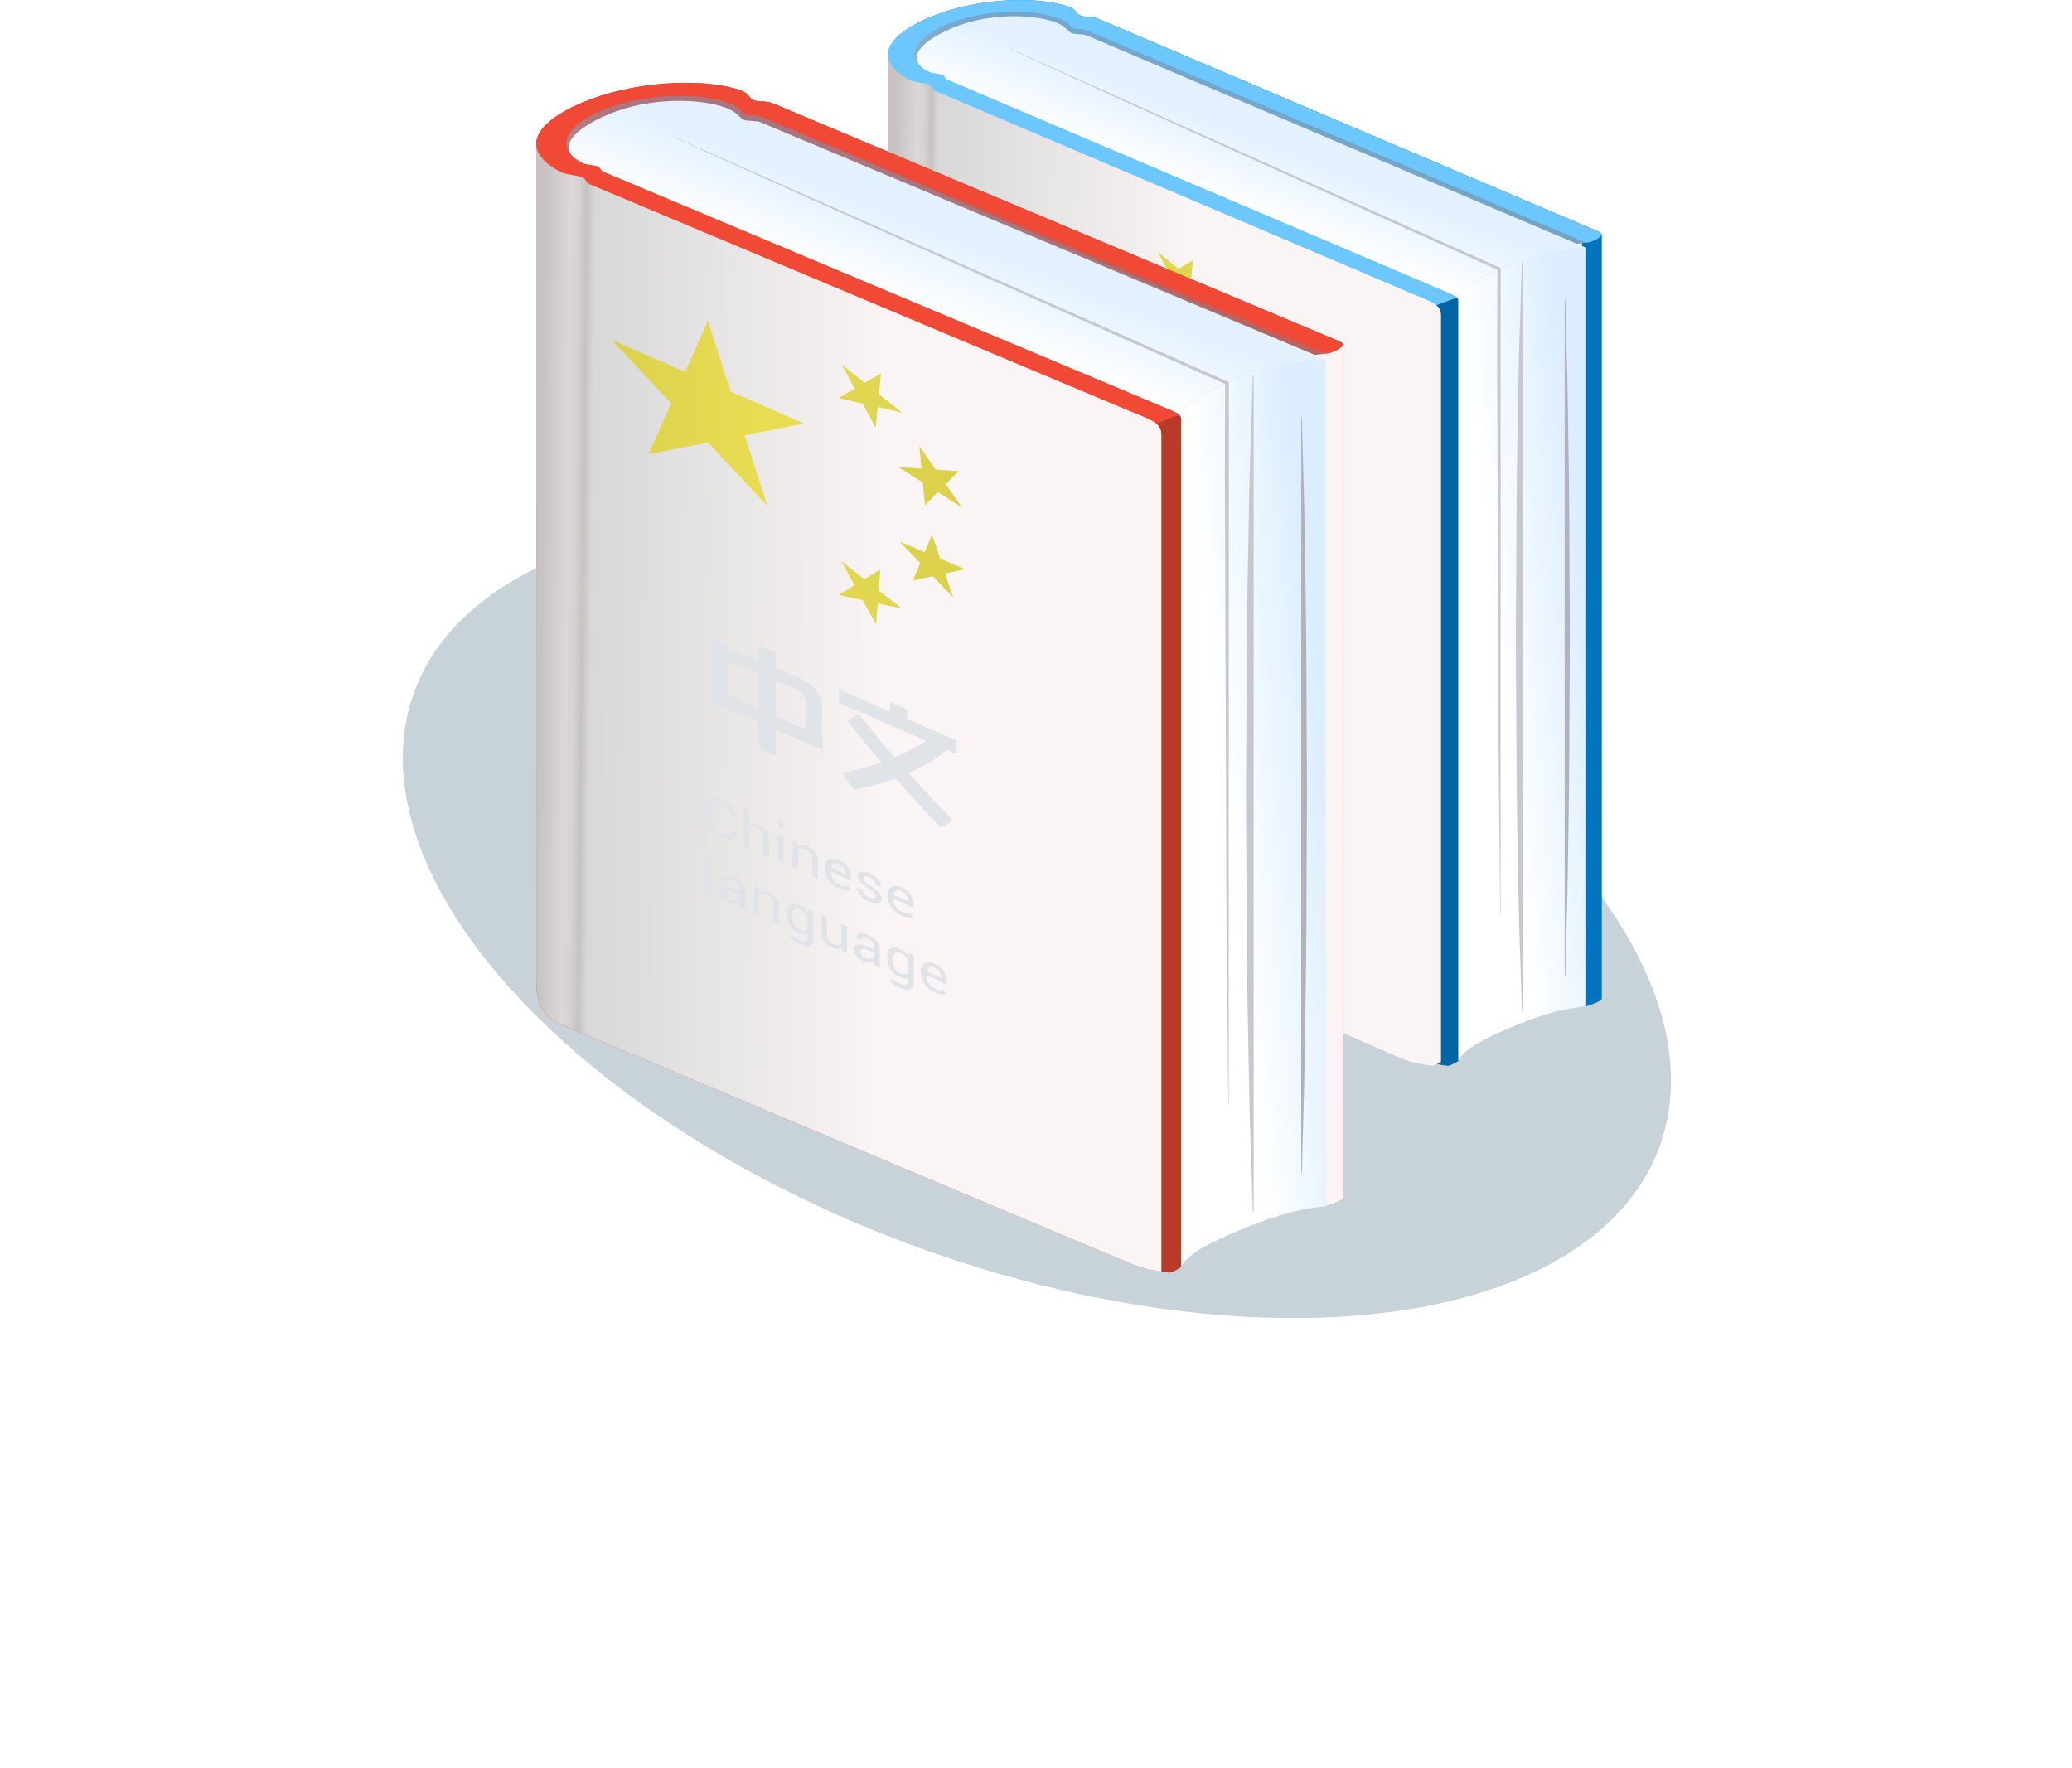 <svg width="184" height="157" viewBox="0 0 184 157" fill="none" xmlns="http://www.w3.org/2000/svg">
<g opacity="0.71" filter="url(#filter0_f)">
<ellipse cx="92.08" cy="81.63" rx="58.862" ry="30.984" transform="rotate(20.032 92.08 81.63)" fill="#B0BFC9"/>
</g>
<path d="M141.641 20.43C141.641 20.43 99.932 2.703 97.556 1.678C96.771 1.339 96.323 1.607 95.825 1.325C95.588 1.189 95.548 0.781 94.748 0.536C91.501 -0.46 86.256 -0.037 82.513 1.556C80.174 2.553 78.915 3.685 78.865 4.786H78.856L78.862 71.104C78.854 72.223 78.855 73.986 80.54 74.76L125.561 93.91C126.247 94.202 127.069 94.409 127.968 94.542C128.177 94.573 128.385 94.604 128.602 94.627C128.932 94.54 129.241 94.389 129.513 94.181C129.552 94.051 129.602 93.924 129.664 93.803C129.684 93.762 129.706 93.722 129.728 93.682C129.777 93.596 129.831 93.512 129.889 93.432C129.919 93.39 129.944 93.348 129.979 93.306C130.061 93.205 130.149 93.108 130.242 93.016C130.309 92.949 130.383 92.884 130.458 92.818C130.496 92.784 130.537 92.75 130.578 92.716C130.917 92.445 131.278 92.202 131.658 91.991C132.271 91.651 132.903 91.345 133.55 91.075C135.968 90.046 138.052 89.504 140.851 89.357C141.777 89.059 142.155 88.859 142.245 88.707V20.823C142.245 20.661 141.903 20.553 141.641 20.43Z" fill="#0074BF"/>
<path style="mix-blend-mode:multiply" d="M128.103 94.181C128.438 92.986 129.678 92.096 132.03 91.064C134.381 90.032 136.406 89.487 139.128 89.341C140.028 89.042 140.396 88.84 140.483 88.688V20.561L87 6.41L78.854 4.466L78.86 71.022C78.852 72.144 78.854 73.913 80.492 74.69L124.262 93.909C125.083 94.269 126.098 94.505 127.218 94.629C127.538 94.541 127.839 94.389 128.103 94.181Z" fill="url(#paint0_linear)"/>
<path d="M140.85 21.55C137.392 21.659 135.962 24.931 133.544 25.959C131.127 26.987 127.967 27.961 127.967 27.961C127.967 27.113 127.374 26.886 125.47 26.109L83.052 8.068C82.771 7.949 82.755 7.636 82.497 7.525C82.138 7.372 81.178 7.306 80.803 7.11C77.621 5.451 78.435 3.291 82.51 1.558C86.255 -0.035 91.499 -0.459 94.745 0.539C95.545 0.785 95.585 1.192 95.822 1.327C96.32 1.61 96.767 1.342 97.553 1.68C99.929 2.705 141.638 20.431 141.638 20.431C141.9 20.554 142.242 20.662 142.242 20.824C142.244 21.031 141.413 21.544 140.85 21.55Z" fill="#6DC7FF"/>
<path d="M127.56 27.101C127.693 27.199 127.799 27.329 127.87 27.48C127.941 27.63 127.973 27.796 127.965 27.962V94.543C128.173 94.574 128.381 94.605 128.598 94.628C128.928 94.542 129.237 94.39 129.509 94.183C129.748 93.356 130.448 92.676 131.655 91.993V91.987L134.392 24.552L127.56 27.101Z" fill="#0164A3"/>
<path d="M130.433 21.34C130.433 21.34 127.747 25.623 129.001 26.156C129.585 26.405 129.511 26.729 129.511 26.729V94.183C130.018 93.105 131.861 92.205 134.031 91.282C136.202 90.36 138.317 89.575 140.85 89.36V22.001L130.433 21.34Z" fill="#D5E1E7"/>
<path d="M130.433 21.34C130.433 21.34 127.747 25.623 129.001 26.156C129.585 26.405 129.511 26.729 129.511 26.729V94.183C130.018 93.105 131.861 92.205 134.031 91.282C136.202 90.36 138.317 89.575 140.85 89.36V22.001L130.433 21.34Z" fill="url(#paint1_linear)" style="mix-blend-mode:multiply"/>
<g style="mix-blend-mode:multiply" opacity="0.5">
<path d="M140.851 21.55L96.473 2.673C96.124 2.525 95.623 2.632 95.308 2.498C95.073 2.398 94.881 1.963 94.038 1.637C91.588 0.693 87.142 0.863 84.011 2.196C80.88 3.529 80.293 5.437 82.699 6.461C82.699 6.461 83.554 6.582 83.717 6.652C83.961 6.757 83.859 6.955 84.124 7.067L129.51 26.372C130.016 25.294 131.86 24.394 134.03 23.471C136.2 22.549 138.319 21.765 140.851 21.55Z" fill="#7D7F85"/>
</g>
<path d="M140.85 22.001C140.85 22.001 108.811 8.386 96.473 3.137C96.124 2.988 95.447 3.071 95.131 2.937C94.897 2.837 94.63 2.321 93.785 2C91.685 1.205 87.702 1.159 84.571 2.491C81.44 3.823 80.293 5.437 82.699 6.461C82.699 6.461 83.554 6.582 83.717 6.652C83.961 6.757 83.859 6.955 84.124 7.067L129.51 26.372C130.016 25.294 131.86 24.394 134.03 23.471C136.2 22.549 138.318 22.217 140.85 22.001Z" fill="white"/>
<path style="mix-blend-mode:multiply" opacity="0.2" d="M140.851 22.001C140.851 22.001 108.811 7.921 96.473 2.673C96.124 2.525 95.623 2.632 95.308 2.498C95.073 2.398 94.881 1.963 94.038 1.637C91.588 0.693 87.142 0.863 84.011 2.196C80.88 3.529 80.293 5.437 82.699 6.461C82.699 6.461 83.554 6.582 83.717 6.652C83.961 6.757 83.859 6.955 84.124 7.067L129.51 26.372C130.016 25.294 131.86 24.394 134.03 23.471C136.2 22.549 138.319 22.217 140.851 22.001Z" fill="url(#paint2_linear)"/>
<path d="M133.221 81.138L133.08 66.808L133.028 52.478L132.976 38.148L132.95 30.983L132.975 23.818L133.115 24.014L111.374 14.209L100.509 9.295L89.674 4.335L89.689 4.311L133.251 23.795L133.266 23.802V23.818L133.253 81.138H133.221Z" fill="#C7C7CF"/>
<path d="M138.999 26.592C138.999 26.592 139.024 27.532 139.067 29.175C139.102 30.818 139.193 33.166 139.228 35.984C139.263 38.801 139.338 42.088 139.352 45.61C139.365 49.132 139.387 52.888 139.405 56.645C139.387 60.401 139.368 64.158 139.351 67.679C139.334 71.201 139.261 74.488 139.227 77.305C139.193 80.123 139.102 82.471 139.067 84.114C139.022 85.757 138.999 86.697 138.999 86.697H138.951V26.592H138.999Z" fill="#B3B2BB"/>
<path d="M135.215 23.249V89.816H135.151C135.151 89.816 135.118 88.774 135.061 86.956C135.016 85.136 134.894 82.536 134.847 79.415C134.8 76.295 134.7 72.654 134.682 68.754C134.664 64.854 134.637 60.693 134.611 56.532C134.635 52.372 134.66 48.212 134.683 44.311C134.706 40.41 134.804 36.77 134.848 33.65C134.893 30.529 135.015 27.929 135.061 26.109C135.119 24.288 135.151 23.248 135.151 23.248L135.215 23.249Z" fill="#C7C7CF"/>
<path d="M92.603 44.201L93.887 44.766V45.041C94.791 45.379 95.604 45.689 96.327 45.973V44.736L97.661 45.323V46.508C98.056 46.67 98.411 46.82 98.725 46.958L99.147 47.144C99.924 47.486 100.476 47.864 100.804 48.279C101.145 48.694 101.316 49.247 101.316 49.937C101.316 50.661 101.289 51.335 101.236 51.96L101.387 52.026V53.078L97.661 51.438V53.532L96.327 52.944V50.851L93.887 49.777V49.929L92.603 49.363V44.201ZM93.887 48.725L96.327 49.799V46.989C95.57 46.684 94.756 46.368 93.887 46.039V48.725ZM97.664 47.542V50.387L99.954 51.394C100.007 50.729 100.034 50.101 100.034 49.512C100.034 49.135 99.953 48.843 99.793 48.638C99.639 48.452 99.398 48.287 99.07 48.142C98.621 47.945 98.153 47.744 97.664 47.542Z" fill="#E0E3E8"/>
<path d="M106.662 49.247L107.986 49.831V50.608L111.882 52.323V53.392L111.11 53.052C110.514 53.585 109.784 54.074 108.921 54.519C108.652 54.654 108.384 54.783 108.117 54.907C109.196 56.118 110.357 57.372 111.602 58.667L110.638 59.242C109.405 57.94 108.22 56.638 107.082 55.336C106.014 55.722 104.92 56.023 103.807 56.237L102.847 54.885C104.037 54.648 105.085 54.373 105.989 54.059C105.052 52.952 104.151 51.846 103.288 50.741L104.212 50.22C105.062 51.324 105.996 52.465 107.014 53.643C107.202 53.567 107.381 53.487 107.557 53.405C108.225 53.1 108.869 52.743 109.484 52.336L102.635 49.322V48.251L106.662 50.026V49.247Z" fill="#E0E3E8"/>
<path d="M94.607 59.556L94.611 59.57C94.618 59.848 94.508 60.03 94.282 60.116C94.055 60.202 93.758 60.163 93.386 59.999C93.016 59.839 92.697 59.577 92.465 59.242C92.228 58.904 92.109 58.553 92.109 58.191V57.668C92.109 57.307 92.228 57.061 92.465 56.93C92.702 56.799 93.008 56.816 93.386 56.981C93.733 57.123 94.041 57.349 94.286 57.64C94.509 57.914 94.618 58.196 94.611 58.485L94.607 58.495L94.174 58.305C94.172 58.093 94.099 57.889 93.968 57.727C93.813 57.533 93.613 57.383 93.386 57.291C93.135 57.181 92.934 57.181 92.785 57.294C92.636 57.407 92.56 57.599 92.56 57.86V58.39C92.561 58.663 92.639 58.929 92.785 59.158C92.927 59.395 93.136 59.581 93.386 59.691C93.637 59.801 93.83 59.826 93.968 59.769C94.106 59.711 94.174 59.576 94.174 59.366L94.607 59.556Z" fill="#E0E3E8"/>
<path d="M95.585 59.038C95.677 58.969 95.787 58.932 95.9 58.932C96.043 58.933 96.184 58.965 96.314 59.027C96.558 59.127 96.771 59.294 96.93 59.508C97.081 59.724 97.159 59.984 97.151 60.25V61.618L96.7 61.42V60.051C96.705 59.889 96.659 59.729 96.568 59.595C96.467 59.459 96.331 59.354 96.176 59.291C96.066 59.238 95.947 59.209 95.826 59.206C95.737 59.205 95.652 59.236 95.585 59.296V60.924L95.134 60.726V57.583L95.585 57.782V59.038Z" fill="#E0E3E8"/>
<path d="M98.288 59.378L97.837 59.178V58.773L98.288 58.972V59.378ZM98.288 62.115L97.837 61.916V59.737L98.288 59.936V62.115Z" fill="#E0E3E8"/>
<path d="M99.385 60.417L99.416 60.756C99.502 60.675 99.612 60.628 99.727 60.623C99.874 60.618 100.019 60.65 100.152 60.714C100.397 60.814 100.611 60.98 100.772 61.194C100.922 61.407 100.999 61.665 100.992 61.928V63.307L100.541 63.109V61.74C100.549 61.574 100.503 61.41 100.412 61.274C100.307 61.142 100.171 61.04 100.017 60.979C99.907 60.924 99.786 60.896 99.663 60.897C99.62 60.898 99.578 60.908 99.538 60.926C99.499 60.944 99.463 60.97 99.434 61.003V62.62L98.983 62.421V60.242L99.385 60.417Z" fill="#E0E3E8"/>
<path d="M102.672 64.087C102.34 63.949 102.051 63.718 101.84 63.42C101.649 63.153 101.545 62.831 101.544 62.499V62.411C101.544 62.099 101.646 61.884 101.851 61.77C102.056 61.655 102.307 61.663 102.603 61.793C102.935 61.939 103.184 62.139 103.349 62.393C103.511 62.639 103.597 62.929 103.596 63.226V63.436L102.012 62.738L102.005 62.745C102.004 62.959 102.061 63.169 102.171 63.351C102.29 63.544 102.466 63.693 102.674 63.777C102.801 63.837 102.937 63.877 103.076 63.897C103.175 63.911 103.277 63.901 103.372 63.869L103.549 64.204C103.436 64.243 103.317 64.255 103.199 64.24C103.017 64.218 102.839 64.166 102.672 64.087ZM102.601 62.105C102.445 62.037 102.315 62.033 102.211 62.094C102.108 62.155 102.045 62.264 102.023 62.42L102.027 62.433L103.144 62.925V62.892C103.143 62.732 103.097 62.575 103.012 62.442C102.911 62.289 102.767 62.171 102.6 62.105H102.601Z" fill="#E0E3E8"/>
<path d="M105.541 64.721C105.536 64.622 105.495 64.528 105.428 64.458C105.352 64.369 105.21 64.255 104.999 64.124C104.754 63.977 104.529 63.8 104.327 63.596C104.171 63.427 104.092 63.26 104.092 63.094C104.092 62.917 104.177 62.803 104.349 62.752C104.521 62.702 104.744 62.736 105.017 62.857C105.279 62.967 105.513 63.138 105.699 63.358C105.873 63.569 105.956 63.762 105.949 63.937L105.943 63.947L105.513 63.758C105.513 63.664 105.467 63.558 105.373 63.44C105.277 63.321 105.155 63.228 105.017 63.169C104.858 63.099 104.739 63.078 104.66 63.107C104.624 63.118 104.593 63.141 104.572 63.172C104.55 63.204 104.54 63.242 104.543 63.281C104.545 63.372 104.582 63.459 104.645 63.524C104.713 63.601 104.853 63.706 105.065 63.839C105.368 64.029 105.599 64.21 105.757 64.382C105.913 64.555 105.993 64.725 105.993 64.889C105.993 65.083 105.904 65.201 105.725 65.244C105.548 65.288 105.315 65.247 105.028 65.121C104.742 65.003 104.486 64.818 104.282 64.581C104.101 64.36 104.014 64.157 104.023 63.973L104.028 63.963L104.458 64.152C104.467 64.3 104.531 64.439 104.637 64.54C104.749 64.655 104.882 64.747 105.028 64.81C105.188 64.88 105.313 64.906 105.405 64.886C105.444 64.881 105.48 64.862 105.505 64.831C105.531 64.8 105.543 64.761 105.541 64.721Z" fill="#E0E3E8"/>
<path d="M107.578 66.247C107.246 66.109 106.957 65.878 106.746 65.581C106.555 65.314 106.451 64.991 106.45 64.66V64.572C106.45 64.258 106.552 64.044 106.757 63.93C106.963 63.816 107.213 63.824 107.509 63.954C107.841 64.099 108.089 64.299 108.255 64.554C108.417 64.799 108.503 65.09 108.502 65.387V65.596L106.917 64.899L106.911 64.906C106.909 65.12 106.967 65.329 107.077 65.511C107.196 65.704 107.372 65.853 107.579 65.937C107.707 65.997 107.842 66.037 107.982 66.056C108.081 66.071 108.182 66.061 108.278 66.029L108.454 66.364C108.342 66.403 108.222 66.416 108.105 66.401C107.922 66.378 107.745 66.326 107.578 66.247ZM107.507 64.266C107.351 64.196 107.221 64.193 107.118 64.254C107.014 64.316 106.951 64.425 106.929 64.582L106.933 64.593L108.05 65.085V65.053C108.049 64.892 108.003 64.736 107.918 64.602C107.818 64.449 107.674 64.331 107.507 64.264V64.266Z" fill="#E0E3E8"/>
<path d="M92.654 64.587L92.202 64.388V61.245L92.654 61.444V64.587Z" fill="#E0E3E8"/>
<path d="M94.87 65.562C94.854 65.489 94.842 65.426 94.834 65.372C94.826 65.319 94.821 65.266 94.819 65.213C94.724 65.285 94.61 65.326 94.491 65.332C94.341 65.34 94.192 65.31 94.055 65.245C93.796 65.132 93.6 64.987 93.465 64.812C93.335 64.652 93.264 64.451 93.262 64.242C93.262 64.034 93.359 63.913 93.55 63.88C93.741 63.846 94.001 63.902 94.329 64.046L94.819 64.263V64.046C94.817 63.914 94.771 63.786 94.687 63.686C94.586 63.563 94.457 63.467 94.311 63.408C94.165 63.343 94.046 63.324 93.956 63.349C93.917 63.355 93.881 63.377 93.856 63.408C93.832 63.44 93.819 63.48 93.821 63.521L93.393 63.336L93.389 63.323C93.378 63.159 93.462 63.051 93.642 62.999C93.821 62.947 94.053 62.983 94.337 63.107C94.595 63.215 94.826 63.381 95.013 63.593C95.176 63.771 95.267 64.005 95.27 64.249V65.299C95.27 65.376 95.275 65.454 95.284 65.531C95.294 65.611 95.31 65.69 95.334 65.766L94.87 65.562ZM94.121 64.942C94.258 65.009 94.411 65.038 94.562 65.026C94.694 65.01 94.78 64.963 94.819 64.885V64.53L94.314 64.308C94.132 64.228 93.986 64.204 93.877 64.237C93.83 64.246 93.787 64.272 93.757 64.311C93.727 64.35 93.711 64.399 93.714 64.449C93.715 64.55 93.752 64.647 93.817 64.723C93.899 64.82 94.004 64.895 94.121 64.942Z" fill="#E0E3E8"/>
<path d="M96.326 64.024L96.359 64.362C96.444 64.282 96.554 64.235 96.669 64.229C96.816 64.225 96.962 64.256 97.094 64.321C97.339 64.421 97.553 64.587 97.715 64.8C97.865 65.013 97.942 65.271 97.934 65.534V66.91L97.483 66.712V65.344C97.49 65.178 97.445 65.015 97.355 64.878C97.25 64.746 97.114 64.644 96.959 64.583C96.849 64.528 96.728 64.5 96.606 64.501C96.563 64.502 96.52 64.512 96.481 64.53C96.441 64.548 96.406 64.574 96.376 64.607V66.224L95.925 66.025V63.846L96.326 64.024Z" fill="#E0E3E8"/>
<path d="M98.51 66.114C98.51 65.763 98.595 65.518 98.765 65.379C98.935 65.239 99.173 65.236 99.478 65.37C99.777 65.498 100.028 65.722 100.193 66.008L100.247 65.749L100.607 65.907V68.098C100.607 68.377 100.515 68.552 100.33 68.621C100.145 68.689 99.879 68.646 99.531 68.493C99.397 68.433 99.268 68.362 99.145 68.28C99.016 68.198 98.894 68.105 98.78 68.001L98.848 67.724C98.947 67.811 99.052 67.89 99.163 67.96C99.279 68.035 99.401 68.101 99.526 68.157C99.746 68.254 99.906 68.28 100.005 68.236C100.105 68.191 100.157 68.08 100.157 67.9V67.652C100.07 67.709 99.968 67.737 99.865 67.732C99.73 67.724 99.597 67.689 99.474 67.63C99.184 67.508 98.937 67.299 98.765 67.03C98.597 66.771 98.509 66.467 98.51 66.157V66.114ZM98.961 66.355C98.958 66.564 99.011 66.77 99.114 66.95C99.225 67.135 99.391 67.279 99.588 67.358C99.694 67.412 99.812 67.436 99.929 67.427C100.018 67.414 100.1 67.367 100.157 67.296V66.293C100.098 66.174 100.021 66.066 99.929 65.972C99.832 65.874 99.718 65.796 99.593 65.742C99.378 65.648 99.218 65.656 99.115 65.769C99.013 65.881 98.961 66.062 98.961 66.312V66.355Z" fill="#E0E3E8"/>
<path d="M102.828 68.741C102.749 68.825 102.641 68.875 102.528 68.88C102.381 68.884 102.236 68.852 102.104 68.788C101.851 68.682 101.632 68.507 101.472 68.281C101.322 68.063 101.246 67.792 101.246 67.47V66.184L101.697 66.383V67.672C101.697 67.904 101.735 68.082 101.814 68.202C101.904 68.334 102.031 68.436 102.178 68.494C102.338 68.565 102.47 68.596 102.573 68.583C102.62 68.58 102.666 68.566 102.707 68.542C102.748 68.518 102.783 68.485 102.81 68.444V66.873L103.26 67.071V69.251L102.855 69.073L102.828 68.741Z" fill="#E0E3E8"/>
<path d="M105.443 70.215C105.427 70.142 105.415 70.078 105.407 70.025C105.398 69.972 105.393 69.919 105.392 69.866C105.296 69.938 105.182 69.979 105.063 69.984C104.913 69.993 104.764 69.963 104.628 69.898C104.369 69.784 104.173 69.64 104.037 69.464C103.908 69.304 103.837 69.103 103.835 68.895C103.835 68.686 103.931 68.566 104.122 68.533C104.314 68.5 104.573 68.555 104.902 68.699L105.392 68.915V68.699C105.39 68.566 105.343 68.439 105.259 68.338C105.158 68.215 105.029 68.12 104.884 68.061C104.736 67.996 104.619 67.977 104.529 68.001C104.49 68.008 104.454 68.029 104.429 68.061C104.404 68.093 104.391 68.133 104.393 68.173L103.966 67.989L103.962 67.975C103.95 67.812 104.035 67.704 104.214 67.652C104.392 67.6 104.625 67.634 104.909 67.76C105.168 67.867 105.399 68.033 105.586 68.246C105.748 68.424 105.84 68.658 105.843 68.902V69.951C105.843 70.029 105.847 70.106 105.857 70.183C105.866 70.263 105.883 70.342 105.906 70.419L105.443 70.215ZM104.693 69.593C104.831 69.661 104.985 69.69 105.138 69.676C105.27 69.661 105.355 69.614 105.394 69.536V69.181L104.888 68.959C104.707 68.878 104.562 68.855 104.452 68.887C104.405 68.896 104.362 68.923 104.332 68.962C104.301 69.001 104.286 69.05 104.288 69.099C104.29 69.201 104.327 69.298 104.392 69.374C104.474 69.471 104.577 69.546 104.693 69.593Z" fill="#E0E3E8"/>
<path d="M106.417 69.593C106.417 69.242 106.502 68.996 106.672 68.857C106.842 68.717 107.08 68.714 107.386 68.849C107.537 68.914 107.677 69.004 107.8 69.115C107.919 69.222 108.02 69.347 108.099 69.487L108.155 69.227L108.514 69.385V71.577C108.514 71.857 108.422 72.031 108.238 72.099C108.053 72.167 107.788 72.126 107.441 71.975C107.307 71.914 107.178 71.843 107.055 71.762C106.926 71.679 106.804 71.586 106.69 71.484L106.759 71.206C106.857 71.293 106.962 71.372 107.073 71.442C107.189 71.517 107.31 71.583 107.436 71.639C107.656 71.736 107.816 71.762 107.916 71.718C108.014 71.674 108.064 71.562 108.064 71.382V71.134C107.978 71.192 107.876 71.219 107.773 71.214C107.637 71.206 107.504 71.171 107.381 71.112C107.092 70.989 106.845 70.78 106.673 70.511C106.505 70.252 106.417 69.949 106.418 69.638L106.417 69.593ZM106.868 69.834C106.866 70.042 106.919 70.248 107.021 70.429C107.133 70.613 107.299 70.755 107.496 70.834C107.601 70.888 107.719 70.912 107.837 70.903C107.925 70.889 108.006 70.843 108.063 70.772V69.769C108.005 69.65 107.929 69.542 107.837 69.448C107.74 69.35 107.626 69.272 107.5 69.218C107.285 69.124 107.126 69.132 107.023 69.244C106.92 69.356 106.868 69.537 106.868 69.788V69.834Z" fill="#E0E3E8"/>
<path d="M110.188 72.345C109.856 72.207 109.567 71.976 109.356 71.679C109.164 71.412 109.06 71.089 109.059 70.758V70.669C109.059 70.356 109.162 70.142 109.367 70.028C109.573 69.913 109.823 69.922 110.118 70.051C110.45 70.198 110.698 70.398 110.864 70.652C111.026 70.897 111.112 71.187 111.111 71.484V71.694L109.527 70.996L109.52 71.004C109.519 71.218 109.576 71.427 109.685 71.609C109.805 71.802 109.981 71.951 110.189 72.035C110.316 72.095 110.451 72.135 110.59 72.155C110.69 72.169 110.791 72.159 110.887 72.126L111.063 72.462C110.95 72.501 110.831 72.514 110.713 72.498C110.531 72.476 110.354 72.424 110.188 72.345ZM110.116 70.363C109.96 70.295 109.83 70.291 109.727 70.352C109.623 70.413 109.56 70.522 109.538 70.679L109.542 70.691L110.66 71.183V71.151C110.659 70.99 110.613 70.833 110.527 70.699C110.426 70.547 110.283 70.43 110.116 70.363Z" fill="#E0E3E8"/>
<path d="M94.127 24.563L92.344 18.948L90.561 22.993L84.79 20.453L89.459 25.493L87.675 29.538L92.344 28.607L97.012 33.646L95.229 28.032L99.897 27.102L94.127 24.563Z" fill="url(#paint3_linear)"/>
<path d="M104.5 25.517L105.522 27.441L105.68 25.789L107.589 26.229L105.778 24.768L105.936 23.117L104.658 23.865L102.847 22.404L103.869 24.328L102.591 25.077L104.5 25.517Z" fill="url(#paint4_linear)"/>
<path d="M107.313 30.566L109.224 31.797L109.392 33.592L110.405 32.559L112.317 33.792L111.031 31.921L112.045 30.888L110.238 30.765L108.952 28.894L109.12 30.689L107.313 30.566Z" fill="url(#paint5_linear)"/>
<path d="M112.55 38.685L110.588 37.85L109.951 35.936L109.376 37.334L107.413 36.5L109.02 38.198L108.445 39.596L110.013 39.248L111.619 40.947L110.982 39.033L112.55 38.685Z" fill="url(#paint6_linear)"/>
<path d="M105.886 38.705L104.632 39.481L102.809 38.04L103.857 39.961L102.603 40.737L104.504 41.148L105.552 43.069L105.68 41.402L107.581 41.813L105.759 40.371L105.886 38.705Z" fill="url(#paint7_linear)"/>
<path d="M118.594 30.159C118.594 30.159 71.445 10.368 68.76 9.223C67.873 8.845 67.366 9.144 66.803 8.828C66.535 8.677 66.489 8.221 65.585 7.949C61.915 6.835 55.986 7.308 51.755 9.086C49.111 10.2 47.687 11.464 47.63 12.693H47.621L47.627 86.738C47.618 87.987 47.619 89.955 49.523 90.819L100.417 112.201C101.193 112.526 102.122 112.757 103.139 112.906C103.374 112.941 103.609 112.976 103.855 113.001C104.227 112.905 104.577 112.735 104.884 112.504C104.929 112.358 104.986 112.217 105.055 112.081C105.077 112.036 105.102 111.991 105.128 111.946C105.183 111.85 105.244 111.756 105.309 111.667C105.343 111.62 105.372 111.573 105.411 111.527C105.504 111.413 105.604 111.305 105.709 111.202C105.784 111.128 105.868 111.055 105.953 110.981C105.996 110.943 106.043 110.905 106.089 110.868C106.472 110.565 106.88 110.294 107.309 110.058C108.003 109.678 108.717 109.337 109.448 109.035C112.181 107.887 114.537 107.281 117.701 107.117C118.748 106.785 119.176 106.561 119.278 106.392V30.598C119.278 30.418 118.891 30.297 118.594 30.159Z" fill="#DB3F30"/>
<path style="mix-blend-mode:multiply" d="M104.883 112.505C105.272 111.175 106.714 110.185 109.448 109.037C112.183 107.888 114.537 107.283 117.701 107.119C118.748 106.787 119.176 106.563 119.278 106.394V30.599L57.09 14.856L47.618 12.693L47.626 86.739C47.617 87.988 47.618 89.956 49.522 90.82L100.416 112.202C101.371 112.603 102.552 112.865 103.853 113.002C104.226 112.905 104.576 112.736 104.883 112.505Z" fill="url(#paint8_linear)"/>
<path d="M117.701 31.41C113.792 31.532 112.175 35.184 109.442 36.332C106.709 37.48 103.137 38.568 103.137 38.568C103.137 37.621 102.467 37.368 100.315 36.5L52.363 16.358C52.046 16.224 52.028 15.875 51.737 15.751C51.33 15.58 50.246 15.506 49.822 15.288C46.224 13.435 47.144 11.024 51.752 9.089C55.984 7.311 61.913 6.837 65.582 7.952C66.486 8.226 66.532 8.681 66.8 8.831C67.363 9.147 67.867 8.848 68.757 9.226C71.442 10.369 118.591 30.16 118.591 30.16C118.888 30.298 119.275 30.419 119.275 30.599C119.276 30.83 118.338 31.404 117.701 31.41Z" fill="#F04936"/>
<path d="M102.677 37.607C102.827 37.717 102.948 37.863 103.028 38.031C103.108 38.198 103.145 38.383 103.135 38.569V112.907C103.37 112.942 103.606 112.977 103.851 113.002C104.224 112.905 104.573 112.736 104.88 112.505C105.15 111.582 105.942 110.823 107.306 110.06V110.053L110.4 34.762L102.677 37.607Z" fill="#B83A29"/>
<path d="M105.925 31.176C105.925 31.176 102.888 35.957 104.306 36.553C104.967 36.83 104.883 37.192 104.883 37.192V112.505C105.456 111.301 107.539 110.297 109.993 109.267C112.446 108.236 114.837 107.36 117.701 107.12V31.913L105.925 31.176Z" fill="#D5E1E7"/>
<path d="M105.925 31.176C105.925 31.176 102.888 35.957 104.306 36.553C104.967 36.83 104.883 37.192 104.883 37.192V112.505C105.456 111.301 107.539 110.297 109.993 109.267C112.446 108.236 114.837 107.36 117.701 107.12V31.913L105.925 31.176Z" fill="url(#paint9_linear)" style="mix-blend-mode:multiply"/>
<g style="mix-blend-mode:multiply" opacity="0.5">
<path d="M117.701 31.41L67.535 10.334C67.141 10.169 66.575 10.288 66.218 10.138C65.953 10.027 65.736 9.541 64.783 9.177C62.013 8.123 56.988 8.313 53.448 9.801C49.909 11.289 49.245 13.42 51.965 14.563C51.965 14.563 52.931 14.698 53.115 14.777C53.392 14.893 53.276 15.114 53.576 15.24L104.882 36.793C105.454 35.59 107.538 34.585 109.991 33.555C112.445 32.525 114.839 31.65 117.701 31.41Z" fill="#7D7F85"/>
</g>
<path d="M117.701 31.913C117.701 31.913 81.483 16.712 67.535 10.852C67.141 10.686 66.375 10.778 66.019 10.628C65.754 10.517 65.453 9.94 64.497 9.583C62.123 8.695 57.62 8.644 54.081 10.131C50.541 11.618 49.245 13.419 51.965 14.563C51.965 14.563 52.931 14.698 53.115 14.777C53.392 14.893 53.276 15.114 53.576 15.24L104.882 36.793C105.454 35.59 107.538 34.585 109.991 33.555C112.445 32.525 114.839 32.154 117.701 31.913Z" fill="white"/>
<path style="mix-blend-mode:multiply" opacity="0.2" d="M117.701 31.913C117.701 31.913 81.483 16.193 67.535 10.334C67.141 10.169 66.575 10.288 66.218 10.138C65.953 10.027 65.736 9.541 64.783 9.177C62.013 8.123 56.988 8.313 53.448 9.801C49.909 11.289 49.245 13.42 51.965 14.563C51.965 14.563 52.931 14.698 53.115 14.777C53.392 14.893 53.276 15.114 53.576 15.24L104.882 36.793C105.454 35.59 107.538 34.585 109.991 33.555C112.445 32.525 114.839 32.154 117.701 31.913Z" fill="url(#paint10_linear)"/>
<path d="M109.076 97.941L108.917 81.941L108.859 65.941L108.8 49.941L108.771 41.942L108.799 33.942L108.957 34.161L84.38 23.213L72.098 17.727L59.849 12.19L59.866 12.163L109.11 33.917L109.128 33.925V33.942L109.113 97.941H109.076Z" fill="#C7C7CF"/>
<path d="M115.608 37.04C115.608 37.04 115.636 38.089 115.686 39.923C115.725 41.758 115.827 44.38 115.867 47.525C115.907 50.671 115.992 54.341 116.007 58.273C116.022 62.205 116.047 66.399 116.067 70.593C116.047 74.787 116.026 78.982 116.006 82.913C115.987 86.845 115.905 90.516 115.866 93.661C115.827 96.807 115.724 99.429 115.685 101.263C115.634 103.098 115.608 104.147 115.608 104.147H115.554V37.04H115.608Z" fill="#B3B2BB"/>
<path d="M111.33 33.307V107.63H111.258C111.258 107.63 111.221 106.466 111.157 104.436C111.106 102.404 110.967 99.501 110.915 96.017C110.862 92.533 110.748 88.468 110.728 84.114C110.708 79.759 110.677 75.113 110.648 70.468C110.675 65.823 110.703 61.178 110.729 56.822C110.755 52.467 110.866 48.403 110.916 44.919C110.966 41.435 111.105 38.532 111.157 36.5C111.222 34.467 111.259 33.306 111.259 33.306L111.33 33.307Z" fill="#C7C7CF"/>
<path d="M63.16 56.7L64.612 57.331V57.637C65.634 58.015 66.553 58.361 67.371 58.678V57.297L68.878 57.953V59.275C69.325 59.456 69.726 59.624 70.082 59.778L70.559 59.986C71.436 60.368 72.061 60.79 72.431 61.253C72.817 61.717 73.01 62.334 73.01 63.104C73.01 63.913 72.98 64.666 72.919 65.363L73.09 65.436V66.611L68.878 64.78V67.118L67.371 66.462V64.124L64.612 62.925V63.095L63.16 62.463V56.7ZM64.612 61.751L67.371 62.95V59.812C66.514 59.473 65.595 59.119 64.612 58.752V61.751ZM68.882 60.43V63.607L71.47 64.731C71.531 63.988 71.561 63.288 71.56 62.63C71.56 62.209 71.47 61.883 71.288 61.654C71.115 61.446 70.842 61.262 70.471 61.1C69.964 60.88 69.434 60.656 68.882 60.43Z" fill="#E0E3E8"/>
<path d="M79.053 62.334L80.551 62.986V63.854L84.955 65.768V66.962L84.082 66.582C83.408 67.177 82.583 67.723 81.607 68.22C81.303 68.371 81.001 68.515 80.699 68.653C81.918 70.006 83.231 71.405 84.638 72.852L83.548 73.493C82.155 72.04 80.815 70.586 79.528 69.132C78.321 69.563 77.084 69.9 75.827 70.138L74.74 68.629C76.087 68.364 77.271 68.057 78.293 67.706C77.233 66.47 76.215 65.235 75.239 64.002L76.283 63.42C77.245 64.653 78.301 65.927 79.451 67.243C79.663 67.158 79.867 67.068 80.066 66.976C80.821 66.636 81.549 66.237 82.243 65.783L74.501 62.418V61.222L79.053 63.203V62.334Z" fill="#E0E3E8"/>
<path d="M65.426 73.844L65.431 73.859C65.438 74.17 65.314 74.374 65.058 74.469C64.803 74.565 64.467 74.522 64.046 74.339C63.628 74.16 63.267 73.868 63.005 73.493C62.737 73.116 62.602 72.725 62.602 72.319V71.736C62.602 71.334 62.736 71.059 63.005 70.912C63.273 70.765 63.619 70.785 64.046 70.968C64.438 71.128 64.787 71.38 65.063 71.704C65.315 72.011 65.438 72.326 65.431 72.648L65.426 72.659L64.937 72.447C64.934 72.211 64.852 71.983 64.704 71.802C64.529 71.586 64.302 71.418 64.046 71.315C63.762 71.192 63.535 71.192 63.367 71.319C63.198 71.445 63.112 71.658 63.112 71.95V72.542C63.114 72.847 63.202 73.144 63.367 73.399C63.526 73.664 63.764 73.872 64.046 73.994C64.329 74.118 64.548 74.146 64.704 74.081C64.86 74.017 64.937 73.866 64.937 73.632L65.426 73.844Z" fill="#E0E3E8"/>
<path d="M66.532 73.266C66.635 73.189 66.759 73.147 66.887 73.147C67.049 73.148 67.208 73.184 67.355 73.253C67.631 73.365 67.872 73.551 68.052 73.79C68.223 74.031 68.311 74.322 68.302 74.618V76.146L67.792 75.925V74.397C67.797 74.216 67.745 74.037 67.643 73.888C67.528 73.736 67.375 73.618 67.199 73.548C67.075 73.489 66.94 73.457 66.803 73.454C66.704 73.452 66.607 73.487 66.532 73.553V75.372L66.022 75.15V71.641L66.532 71.862V73.266Z" fill="#E0E3E8"/>
<path d="M69.588 73.645L69.077 73.422V72.97L69.588 73.192V73.645ZM69.588 76.701L69.077 76.479V74.046L69.588 74.268V76.701Z" fill="#E0E3E8"/>
<path d="M70.827 74.806L70.863 75.183C70.959 75.093 71.084 75.041 71.214 75.035C71.38 75.03 71.544 75.065 71.694 75.137C71.971 75.249 72.213 75.434 72.396 75.673C72.565 75.911 72.652 76.199 72.644 76.492V78.032L72.134 77.81V76.282C72.143 76.097 72.092 75.914 71.988 75.762C71.87 75.614 71.716 75.501 71.541 75.433C71.417 75.372 71.28 75.34 71.142 75.341C71.093 75.342 71.045 75.353 71 75.374C70.956 75.394 70.916 75.423 70.882 75.459V77.265L70.373 77.043V74.609L70.827 74.806Z" fill="#E0E3E8"/>
<path d="M74.543 78.903C74.167 78.749 73.841 78.491 73.602 78.159C73.386 77.86 73.269 77.5 73.267 77.13V77.031C73.267 76.683 73.383 76.443 73.615 76.315C73.847 76.187 74.131 76.196 74.465 76.342C74.84 76.505 75.121 76.728 75.308 77.011C75.492 77.286 75.589 77.61 75.588 77.941V78.176L73.797 77.397L73.789 77.405C73.788 77.643 73.852 77.878 73.977 78.081C74.111 78.296 74.31 78.463 74.545 78.556C74.689 78.623 74.842 78.668 74.999 78.69C75.112 78.706 75.227 78.695 75.335 78.659L75.534 79.034C75.407 79.077 75.272 79.091 75.138 79.074C74.933 79.049 74.732 78.991 74.543 78.903ZM74.463 76.69C74.286 76.614 74.139 76.609 74.022 76.677C73.906 76.746 73.834 76.868 73.809 77.042L73.814 77.056L75.077 77.605V77.569C75.076 77.39 75.024 77.215 74.927 77.066C74.813 76.895 74.651 76.764 74.461 76.69H74.463Z" fill="#E0E3E8"/>
<path d="M77.786 79.61C77.781 79.5 77.735 79.395 77.658 79.317C77.573 79.218 77.412 79.09 77.173 78.944C76.897 78.781 76.642 78.583 76.414 78.355C76.237 78.166 76.149 77.979 76.149 77.794C76.149 77.597 76.245 77.469 76.439 77.412C76.633 77.356 76.886 77.394 77.193 77.529C77.49 77.652 77.754 77.843 77.965 78.089C78.161 78.324 78.255 78.539 78.247 78.735L78.241 78.746L77.755 78.535C77.755 78.43 77.702 78.312 77.596 78.181C77.488 78.048 77.35 77.943 77.193 77.877C77.014 77.799 76.88 77.776 76.791 77.809C76.75 77.821 76.715 77.846 76.69 77.882C76.666 77.917 76.655 77.959 76.658 78.002C76.661 78.105 76.702 78.202 76.773 78.275C76.85 78.361 77.008 78.478 77.248 78.625C77.591 78.838 77.852 79.04 78.03 79.233C78.207 79.425 78.297 79.615 78.297 79.799C78.297 80.015 78.196 80.147 77.995 80.195C77.794 80.243 77.531 80.198 77.207 80.057C76.883 79.926 76.594 79.719 76.363 79.455C76.158 79.207 76.06 78.981 76.07 78.775L76.076 78.764L76.562 78.975C76.572 79.14 76.645 79.295 76.764 79.408C76.891 79.537 77.041 79.639 77.207 79.71C77.388 79.788 77.529 79.817 77.633 79.795C77.677 79.79 77.717 79.768 77.746 79.734C77.775 79.699 77.789 79.655 77.786 79.61Z" fill="#E0E3E8"/>
<path d="M80.089 81.314C79.713 81.161 79.387 80.903 79.148 80.571C78.932 80.272 78.815 79.912 78.814 79.542V79.444C78.814 79.094 78.929 78.855 79.161 78.728C79.393 78.6 79.677 78.609 80.011 78.754C80.386 78.916 80.667 79.139 80.854 79.424C81.038 79.698 81.135 80.022 81.133 80.354V80.587L79.342 79.809L79.335 79.817C79.333 80.056 79.398 80.29 79.522 80.493C79.657 80.708 79.856 80.875 80.091 80.968C80.235 81.035 80.388 81.08 80.545 81.102C80.658 81.118 80.772 81.107 80.88 81.071L81.079 81.445C80.952 81.489 80.817 81.503 80.684 81.487C80.478 81.461 80.278 81.403 80.089 81.314ZM80.009 79.103C79.832 79.025 79.685 79.021 79.568 79.09C79.452 79.158 79.38 79.28 79.355 79.455L79.36 79.468L80.623 80.017V79.981C80.622 79.802 80.57 79.627 80.473 79.477C80.36 79.307 80.198 79.175 80.009 79.101V79.103Z" fill="#E0E3E8"/>
<path d="M63.218 79.461L62.708 79.239V75.73L63.218 75.952V79.461Z" fill="#E0E3E8"/>
<path d="M65.723 80.549C65.706 80.468 65.692 80.398 65.683 80.337C65.674 80.278 65.668 80.219 65.666 80.16C65.558 80.241 65.429 80.287 65.295 80.292C65.126 80.302 64.956 80.268 64.802 80.196C64.51 80.069 64.287 79.908 64.135 79.712C63.988 79.533 63.907 79.308 63.906 79.076C63.906 78.843 64.015 78.709 64.231 78.671C64.447 78.634 64.741 78.696 65.112 78.858L65.666 79.099V78.858C65.664 78.71 65.611 78.567 65.516 78.454C65.403 78.317 65.257 78.211 65.092 78.145C64.926 78.072 64.792 78.05 64.69 78.078C64.646 78.086 64.606 78.109 64.578 78.145C64.55 78.18 64.535 78.225 64.538 78.27L64.054 78.064L64.049 78.049C64.037 77.866 64.132 77.746 64.335 77.688C64.538 77.629 64.8 77.67 65.121 77.809C65.413 77.929 65.674 78.114 65.886 78.352C66.069 78.55 66.172 78.812 66.175 79.084V80.255C66.175 80.342 66.181 80.429 66.192 80.515C66.202 80.604 66.221 80.692 66.247 80.778L65.723 80.549ZM64.876 79.858C65.032 79.932 65.204 79.964 65.376 79.951C65.525 79.933 65.622 79.881 65.666 79.794V79.397L65.094 79.149C64.889 79.059 64.724 79.033 64.601 79.07C64.547 79.08 64.499 79.109 64.465 79.153C64.431 79.197 64.414 79.251 64.416 79.307C64.418 79.42 64.459 79.528 64.532 79.613C64.626 79.721 64.744 79.805 64.876 79.858Z" fill="#E0E3E8"/>
<path d="M67.37 78.832L67.407 79.21C67.503 79.121 67.627 79.068 67.757 79.062C67.923 79.057 68.088 79.092 68.238 79.164C68.514 79.276 68.757 79.461 68.939 79.699C69.109 79.937 69.196 80.225 69.188 80.519V82.055L68.677 81.834V80.306C68.685 80.121 68.634 79.939 68.532 79.786C68.414 79.638 68.26 79.525 68.085 79.456C67.961 79.395 67.824 79.364 67.686 79.365C67.637 79.366 67.589 79.377 67.544 79.397C67.5 79.417 67.46 79.447 67.426 79.483V81.289L66.916 81.067V78.633L67.37 78.832Z" fill="#E0E3E8"/>
<path d="M69.838 81.166C69.838 80.775 69.934 80.501 70.126 80.345C70.319 80.189 70.587 80.186 70.932 80.335C71.27 80.478 71.554 80.728 71.74 81.047L71.802 80.758L72.209 80.935V83.381C72.209 83.693 72.104 83.887 71.895 83.964C71.686 84.041 71.386 83.993 70.992 83.822C70.841 83.755 70.695 83.675 70.556 83.585C70.41 83.493 70.272 83.388 70.144 83.273L70.22 82.963C70.332 83.061 70.451 83.149 70.576 83.227C70.708 83.311 70.845 83.384 70.987 83.447C71.235 83.555 71.416 83.585 71.529 83.535C71.641 83.485 71.699 83.361 71.699 83.16V82.883C71.601 82.947 71.486 82.978 71.37 82.972C71.217 82.963 71.067 82.924 70.928 82.859C70.6 82.723 70.321 82.489 70.126 82.188C69.937 81.9 69.837 81.56 69.838 81.214V81.166ZM70.347 81.435C70.345 81.668 70.405 81.898 70.521 82.1C70.646 82.306 70.834 82.466 71.057 82.555C71.176 82.616 71.309 82.642 71.443 82.632C71.543 82.617 71.635 82.565 71.699 82.486V81.365C71.633 81.233 71.546 81.112 71.443 81.008C71.333 80.898 71.204 80.811 71.062 80.751C70.819 80.646 70.638 80.654 70.522 80.78C70.406 80.906 70.347 81.107 70.347 81.388V81.435Z" fill="#E0E3E8"/>
<path d="M74.719 84.099C74.63 84.193 74.508 84.248 74.38 84.254C74.215 84.258 74.05 84.223 73.901 84.151C73.615 84.033 73.368 83.837 73.186 83.585C73.016 83.342 72.931 83.04 72.931 82.68V81.244L73.441 81.466V82.906C73.441 83.165 73.484 83.363 73.573 83.497C73.675 83.645 73.818 83.758 73.984 83.823C74.166 83.902 74.315 83.936 74.431 83.922C74.484 83.919 74.536 83.904 74.583 83.877C74.629 83.85 74.669 83.813 74.699 83.768V82.013L75.208 82.235V84.668L74.75 84.47L74.719 84.099Z" fill="#E0E3E8"/>
<path d="M77.675 85.744C77.658 85.663 77.644 85.592 77.634 85.532C77.625 85.474 77.619 85.415 77.618 85.356C77.509 85.435 77.38 85.481 77.246 85.487C77.077 85.496 76.908 85.463 76.754 85.391C76.462 85.264 76.239 85.103 76.086 84.907C75.94 84.728 75.859 84.503 75.858 84.271C75.858 84.038 75.966 83.903 76.183 83.866C76.4 83.83 76.692 83.891 77.064 84.052L77.618 84.294V84.052C77.616 83.904 77.562 83.761 77.467 83.649C77.353 83.512 77.208 83.406 77.043 83.34C76.876 83.268 76.744 83.246 76.642 83.273C76.598 83.281 76.558 83.304 76.529 83.34C76.501 83.375 76.487 83.42 76.489 83.465L76.006 83.26L76.001 83.244C75.988 83.062 76.084 82.941 76.286 82.883C76.488 82.825 76.75 82.864 77.072 83.003C77.364 83.123 77.626 83.309 77.838 83.546C78.021 83.745 78.124 84.006 78.127 84.278V85.451C78.127 85.537 78.133 85.624 78.144 85.709C78.154 85.799 78.173 85.887 78.199 85.973L77.675 85.744ZM76.828 85.05C76.984 85.126 77.158 85.158 77.331 85.143C77.48 85.126 77.576 85.074 77.62 84.987V84.59L77.048 84.342C76.843 84.252 76.679 84.226 76.555 84.262C76.502 84.272 76.453 84.302 76.419 84.346C76.385 84.389 76.368 84.444 76.37 84.499C76.372 84.612 76.414 84.721 76.487 84.806C76.58 84.914 76.697 84.998 76.828 85.05Z" fill="#E0E3E8"/>
<path d="M78.777 85.05C78.777 84.658 78.873 84.384 79.065 84.228C79.257 84.072 79.526 84.069 79.872 84.219C80.043 84.292 80.201 84.392 80.34 84.516C80.474 84.636 80.588 84.776 80.678 84.932L80.741 84.642L81.147 84.818V87.266C81.147 87.578 81.043 87.772 80.835 87.848C80.626 87.924 80.326 87.878 79.933 87.71C79.782 87.642 79.636 87.562 79.497 87.472C79.352 87.379 79.214 87.276 79.085 87.162L79.163 86.851C79.274 86.948 79.393 87.037 79.518 87.115C79.649 87.198 79.786 87.272 79.928 87.335C80.177 87.443 80.358 87.472 80.471 87.422C80.582 87.374 80.638 87.249 80.638 87.048V86.771C80.54 86.835 80.425 86.866 80.309 86.86C80.156 86.851 80.006 86.812 79.866 86.747C79.539 86.609 79.26 86.375 79.066 86.075C78.876 85.786 78.776 85.447 78.778 85.101L78.777 85.05ZM79.286 85.319C79.284 85.552 79.343 85.782 79.459 85.983C79.585 86.189 79.774 86.348 79.996 86.436C80.115 86.496 80.248 86.523 80.381 86.512C80.482 86.498 80.573 86.446 80.638 86.366V85.246C80.572 85.114 80.485 84.993 80.381 84.888C80.272 84.779 80.143 84.692 80.001 84.632C79.757 84.526 79.578 84.536 79.461 84.66C79.345 84.785 79.286 84.988 79.286 85.268V85.319Z" fill="#E0E3E8"/>
<path d="M83.039 88.123C82.664 87.969 82.338 87.711 82.099 87.379C81.882 87.081 81.765 86.721 81.763 86.35V86.251C81.763 85.902 81.879 85.663 82.111 85.535C82.344 85.407 82.627 85.417 82.961 85.561C83.335 85.725 83.616 85.949 83.803 86.232C83.987 86.506 84.084 86.83 84.082 87.162V87.396L82.292 86.617L82.284 86.626C82.283 86.864 82.347 87.098 82.471 87.301C82.606 87.516 82.806 87.683 83.04 87.777C83.184 87.844 83.337 87.889 83.494 87.91C83.606 87.926 83.721 87.915 83.829 87.879L84.028 88.254C83.901 88.297 83.766 88.311 83.632 88.294C83.427 88.269 83.227 88.211 83.039 88.123ZM82.958 85.91C82.781 85.834 82.635 85.829 82.518 85.898C82.401 85.966 82.33 86.088 82.305 86.263L82.309 86.276L83.573 86.826V86.79C83.572 86.61 83.52 86.435 83.422 86.285C83.309 86.115 83.147 85.985 82.958 85.91Z" fill="#E0E3E8"/>
<path d="M64.883 34.774L62.868 28.505L60.852 33.021L54.329 30.186L59.606 35.812L57.59 40.328L62.868 39.289L68.145 44.915L66.129 38.648L71.406 37.609L64.883 34.774Z" fill="url(#paint11_linear)"/>
<path d="M76.61 35.839L77.765 37.987L77.944 36.143L80.101 36.635L78.054 35.003L78.232 33.159L76.788 33.995L74.741 32.364L75.896 34.511L74.452 35.347L76.61 35.839Z" fill="url(#paint12_linear)"/>
<path d="M79.789 41.476L81.949 42.851L82.139 44.855L83.285 43.702L85.446 45.078L83.993 42.989L85.138 41.836L83.095 41.698L81.642 39.61L81.832 41.613L79.789 41.476Z" fill="url(#paint13_linear)"/>
<path d="M85.709 50.541L83.491 49.609L82.771 47.472L82.121 49.033L79.903 48.101L81.719 49.998L81.068 51.559L82.841 51.17L84.657 53.066L83.937 50.93L85.709 50.541Z" fill="url(#paint14_linear)"/>
<path d="M78.176 50.563L76.758 51.43L74.698 49.821L75.882 51.966L74.465 52.832L76.615 53.291L77.799 55.436L77.944 53.575L80.093 54.034L78.032 52.424L78.176 50.563Z" fill="url(#paint15_linear)"/>
<defs>
<filter id="filter0_f" x="0.165" y="6.357" width="183.829" height="150.546" filterUnits="userSpaceOnUse" color-interpolation-filters="sRGB">
<feFlood flood-opacity="0" result="BackgroundImageFix"/>
<feBlend mode="normal" in="SourceGraphic" in2="BackgroundImageFix" result="shape"/>
<feGaussianBlur stdDeviation="13" result="effect1_foregroundBlur"/>
</filter>
<linearGradient id="paint0_linear" x1="79.15" y1="49.372" x2="142.564" y2="50.032" gradientUnits="userSpaceOnUse">
<stop stop-color="#C8C2C2"/>
<stop offset="0.03" stop-color="#DCD7D7"/>
<stop offset="0.04" stop-color="#D7D2D2"/>
<stop offset="0.05" stop-color="#C7C2C2"/>
<stop offset="0.06" stop-color="#D8D8D8"/>
<stop offset="0.41" stop-color="#FAF4F4"/>
</linearGradient>
<linearGradient id="paint1_linear" x1="134.191" y1="69.721" x2="147.914" y2="68.348" gradientUnits="userSpaceOnUse">
<stop stop-color="white"/>
<stop offset="0.61" stop-color="#DBEDFF"/>
</linearGradient>
<linearGradient id="paint2_linear" x1="108.254" y1="17.865" x2="112.103" y2="8.247" gradientUnits="userSpaceOnUse">
<stop stop-color="white"/>
<stop offset="0.61" stop-color="#73B9FF"/>
</linearGradient>
<linearGradient id="paint3_linear" x1="84.79" y1="26.297" x2="99.897" y2="26.297" gradientUnits="userSpaceOnUse">
<stop stop-color="#DCD14D"/>
<stop offset="0.8" stop-color="#E8DD52"/>
</linearGradient>
<linearGradient id="paint4_linear" x1="-74.021" y1="2474.24" x2="431.629" y2="2474.24" gradientUnits="userSpaceOnUse">
<stop stop-color="#DCD14D"/>
<stop offset="0.8" stop-color="#E8DD52"/>
</linearGradient>
<linearGradient id="paint5_linear" x1="408.751" y1="3033.11" x2="915.651" y2="3033.11" gradientUnits="userSpaceOnUse">
<stop stop-color="#DCD14D"/>
<stop offset="0.8" stop-color="#E8DD52"/>
</linearGradient>
<linearGradient id="paint6_linear" x1="427.336" y1="3811.16" x2="961.516" y2="3811.16" gradientUnits="userSpaceOnUse">
<stop stop-color="#DCD14D"/>
<stop offset="0.8" stop-color="#E8DD52"/>
</linearGradient>
<linearGradient id="paint7_linear" x1="-72.152" y1="4037.4" x2="429.658" y2="4037.4" gradientUnits="userSpaceOnUse">
<stop stop-color="#DCD14D"/>
<stop offset="0.8" stop-color="#E8DD52"/>
</linearGradient>
<linearGradient id="paint8_linear" x1="47.963" y1="62.653" x2="121.696" y2="63.455" gradientUnits="userSpaceOnUse">
<stop stop-color="#C8C2C2"/>
<stop offset="0.03" stop-color="#DCD7D7"/>
<stop offset="0.04" stop-color="#D7D2D2"/>
<stop offset="0.05" stop-color="#C7C2C2"/>
<stop offset="0.06" stop-color="#D8D8D8"/>
<stop offset="0.41" stop-color="#FAF4F4"/>
</linearGradient>
<linearGradient id="paint9_linear" x1="110.173" y1="85.193" x2="125.683" y2="83.623" gradientUnits="userSpaceOnUse">
<stop stop-color="white"/>
<stop offset="0.61" stop-color="#DBEDFF"/>
</linearGradient>
<linearGradient id="paint10_linear" x1="80.853" y1="27.296" x2="85.112" y2="16.521" gradientUnits="userSpaceOnUse">
<stop stop-color="white"/>
<stop offset="0.61" stop-color="#73B9FF"/>
</linearGradient>
<linearGradient id="paint11_linear" x1="54.329" y1="36.71" x2="71.406" y2="36.71" gradientUnits="userSpaceOnUse">
<stop stop-color="#DCD14D"/>
<stop offset="0.8" stop-color="#E8DD52"/>
</linearGradient>
<linearGradient id="paint12_linear" x1="-125.197" y1="2769.84" x2="446.407" y2="2769.84" gradientUnits="userSpaceOnUse">
<stop stop-color="#DCD14D"/>
<stop offset="0.8" stop-color="#E8DD52"/>
</linearGradient>
<linearGradient id="paint13_linear" x1="420.545" y1="3393.83" x2="993.563" y2="3393.83" gradientUnits="userSpaceOnUse">
<stop stop-color="#DCD14D"/>
<stop offset="0.8" stop-color="#E8DD52"/>
</linearGradient>
<linearGradient id="paint14_linear" x1="441.554" y1="4262.53" x2="1045.41" y2="4262.53" gradientUnits="userSpaceOnUse">
<stop stop-color="#DCD14D"/>
<stop offset="0.8" stop-color="#E8DD52"/>
</linearGradient>
<linearGradient id="paint15_linear" x1="-123.084" y1="4515.13" x2="444.179" y2="4515.13" gradientUnits="userSpaceOnUse">
<stop stop-color="#DCD14D"/>
<stop offset="0.8" stop-color="#E8DD52"/>
</linearGradient>
</defs>
</svg>
